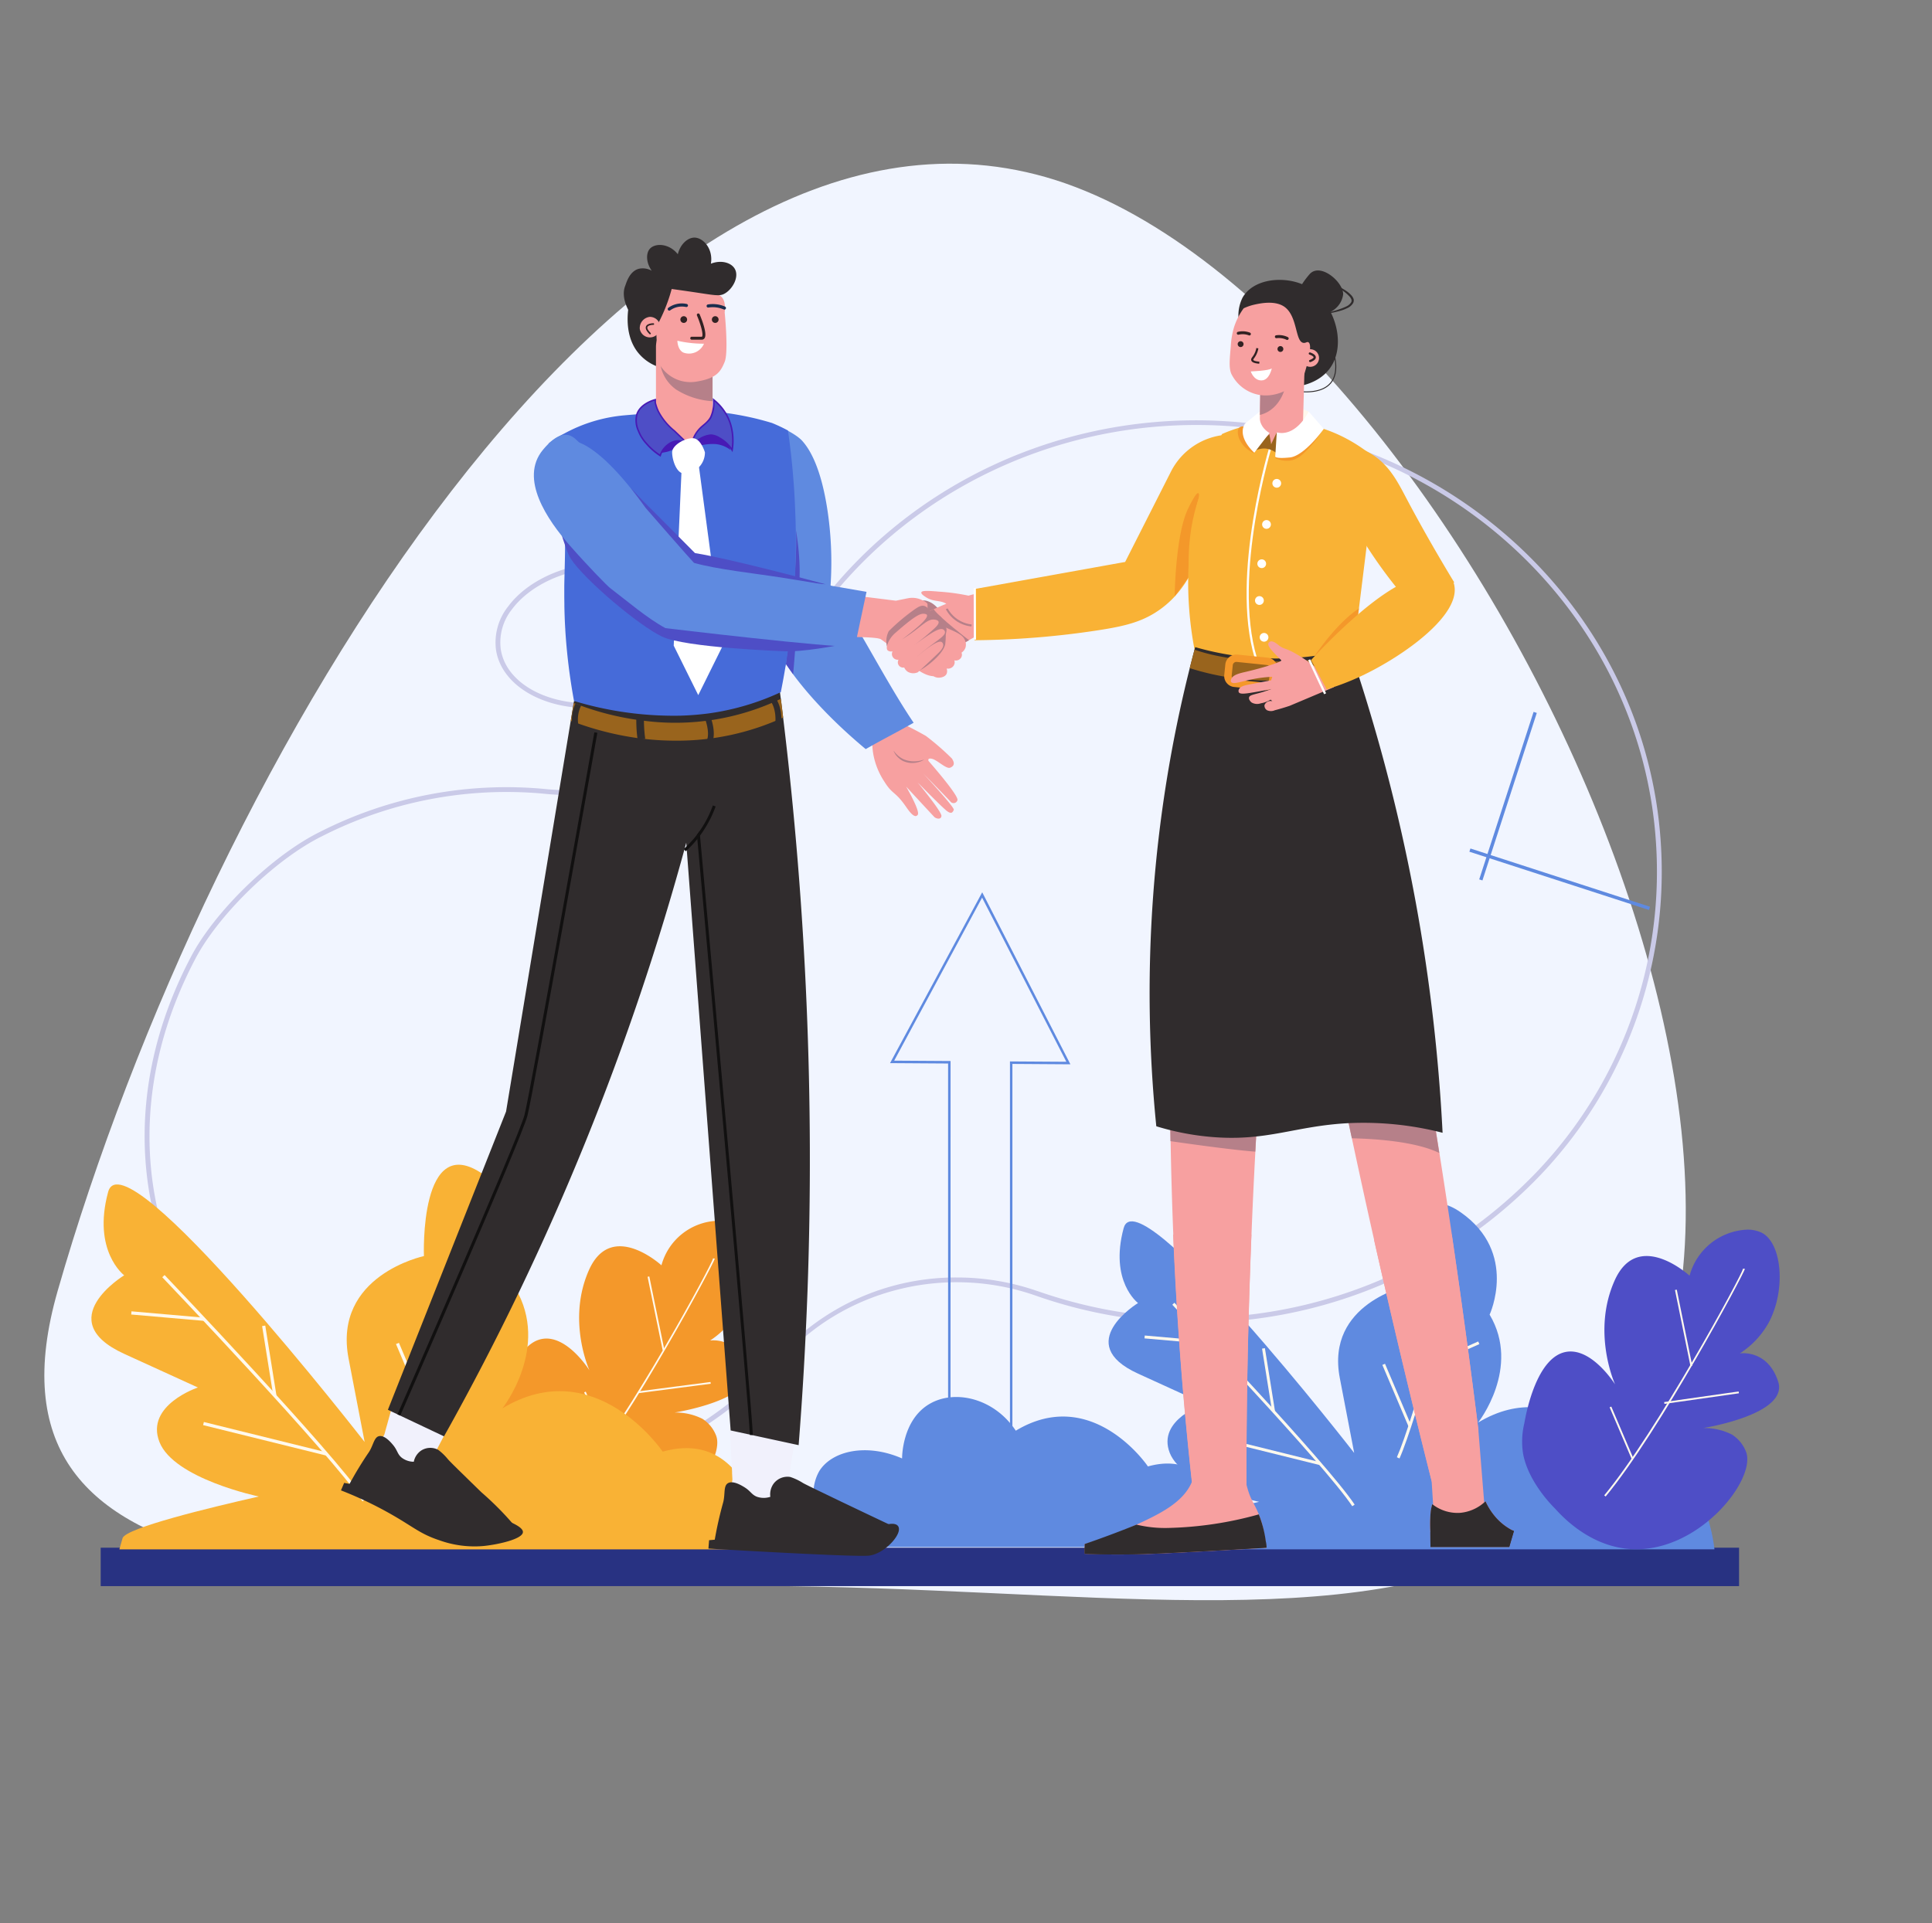 <svg xmlns="http://www.w3.org/2000/svg" width="349.207" height="347.689" viewBox="0 0 349.207 347.689"><rect x="0" y="0" width="349.207" height="347.689" fill="#808080" stroke="none"/><g id="Group_1506" data-name="Group 1506" transform="translate(-1329.444 -1450.236)"><path id="Path_19062" data-name="Path 19062" d="M116.228-43.281c78.753,0,211.466,151.414,151.479,212.9-24.955,25.577-75.674,30.542-131.3,46.261C63.257,236.683,0,257.643,0,199.53,0,100.022,37.475-43.281,116.228-43.281Z" transform="translate(1394.859 1491.841) rotate(16)" fill="#f1f5ff"></path><rect id="Rectangle_1100" data-name="Rectangle 1100" width="296.135" height="6.947" transform="translate(1347.642 1730.053)" fill="#283282"></rect><g id="business-deal-handshake" transform="translate(1225.869 1466.497)"><path id="Path_18953" data-name="Path 18953" d="M157.883,287.241c-11.624-19.289-11.764-42.691-.389-64.2,4.318-8.187,14.739-18.267,23.205-22.448a74.315,74.315,0,0,1,40.386-7.815,43.686,43.686,0,0,0,43.1-22.664c15.427-28.685,46.982-45.876,80.4-43.787,42.143,2.63,75.9,35.384,78.523,76.188a79.515,79.515,0,0,1-21.691,60.031,86.526,86.526,0,0,1-91.246,21.877c-16.423-5.782-34.975-1.049-46.165,11.774a65.965,65.965,0,0,1-49.8,22.4c-23.086,0-44.673-12.013-56.321-31.352Zm152.589-3.653a85.622,85.622,0,0,0,90.313-21.651,78.669,78.669,0,0,0,21.455-59.383c-2.594-40.366-36-72.771-77.716-75.391-33.076-2.039-64.295,14.972-79.572,43.361A44.557,44.557,0,0,1,221,193.64a73.514,73.514,0,0,0-39.911,7.728c-8.33,4.122-18.569,14.025-22.823,22.076-11.212,21.226-11.1,44.325.362,63.352s32.8,30.94,55.593,30.94a65.122,65.122,0,0,0,49.154-22.1,43.178,43.178,0,0,1,32.518-14.507,43.981,43.981,0,0,1,14.583,2.471Z" transform="translate(-19.347 -66.424)" fill="#cacae8"></path><path id="Path_18954" data-name="Path 18954" d="M340.087,219.369a10.456,10.456,0,0,1,2.2-7.865c2.929-3.939,8.276-6.805,14.3-7.662,10.176-1.451,19.336,3.148,20.419,10.256a10.457,10.457,0,0,1-2.2,7.865c-2.939,3.939-8.276,6.805-14.308,7.659a26.628,26.628,0,0,1-3.736.266C348.174,229.893,341.033,225.592,340.087,219.369Zm16.623-14.656c-5.805.827-10.937,3.567-13.73,7.307a9.6,9.6,0,0,0-2.036,7.217l-.428.066.428-.066c1,6.642,9.731,10.91,19.439,9.528,5.805-.827,10.937-3.564,13.73-7.323a9.6,9.6,0,0,0,2.036-7.217c-.883-5.8-7.639-9.788-15.8-9.788A25.746,25.746,0,0,0,356.709,204.712Z" transform="translate(-146.858 -118.131)" fill="#cacae8"></path><path id="Path_18955" data-name="Path 18955" d="M576.856,483.6H565.232V414.037l-10.492-.07L571.4,383.08l15.942,31.1-10.485-.07Zm-11.182-.455h10.741V413.658l10.193.066L571.379,384.05l-15.889,29.469,10.189.066Z" transform="translate(-290.291 -238.019)" fill="#5f8ae0"></path><path id="Path_18956" data-name="Path 18956" d="M508.278,663.92c-3.916-5.9-11.089-7.562-15.7-4.776-4.819,2.909-4.856,9.469-4.852,9.794-6.377-2.79-12.621-1.418-14.945,2.248a8,8,0,0,0-.844,5.878c-4.494-4.238-10.96-4.942-15.5-1.993-4.945,3.2-5.271,9.273-5.294,9.89h96.314s-1.661-18.4-15.3-14.577C532.177,670.373,522.141,655.56,508.278,663.92Z" transform="translate(-221.099 -421.518)" fill="#5f8ae0"></path><path id="Path_18957" data-name="Path 18957" d="M740.485,592.189s7.812-9.884,2.082-19.515c0,0,5.211-11.2-5.208-18.489s-9.631,13.285-9.631,13.285-14.842,3.125-12.239,16.666l2.6,13.544s-39.067-50.279-41.671-40.645,2.6,13.54,2.6,13.54-11.976,7.307,0,12.76l11.98,5.47s-8.592,2.863-6.25,8.854,16.148,8.854,16.148,8.854c-8.17,1.853-21.644,5.118-22.119,6.769l-.521,1.823h104.95s-1.82-20.05-16.666-15.885c-.02,0-10.957-16.144-26.061-7.031Z" transform="translate(-369.745 -351.252)" fill="#5f8ae0"></path><path id="Path_18958" data-name="Path 18958" d="M831.045,623.386c3.1-6.975,10.1-33.368,10.169-33.634l-.5-.133c-.073.266-7.064,26.623-10.143,33.544Z" transform="translate(-474.513 -375.963)" fill="#fff9ed"></path><path id="Path_18959" data-name="Path 18959" d="M0,0H9.947V.521H0Z" transform="matrix(0.914, -0.406, 0.406, 0.914, 361.667, 230.309)" fill="#fff9ed"></path><path id="Path_18960" data-name="Path 18960" d="M0,0H.521V12.109H0Z" transform="translate(353.434 230.51) rotate(-23.01)" fill="#fff9ed"></path><path id="Path_18961" data-name="Path 18961" d="M740.9,643.312l.432-.289c-5.161-7.742-32.305-36.2-32.581-36.493l-.375.359C708.652,607.178,735.766,635.607,740.9,643.312Z" transform="translate(-392.905 -387.257)" fill="#fff9ed"></path><path id="Path_18962" data-name="Path 18962" d="M0,0H.521V11.893H0Z" transform="matrix(0.087, -0.996, 0.996, 0.087, 310.443, 225.714)" fill="#fff9ed"></path><path id="Path_18963" data-name="Path 18963" d="M0,0H.521V11.485H0Z" transform="matrix(0.987, -0.158, 0.158, 0.987, 331.691, 227.564)" fill="#fff9ed"></path><path id="Path_18964" data-name="Path 18964" d="M0,0H.521V20.611H0Z" transform="translate(322.107 243.658) rotate(-76.08)" fill="#fff9ed"></path><path id="Path_18965" data-name="Path 18965" d="M943.259,583.572c3.185-5.905,2.428-14.387-1.212-16.274a5.842,5.842,0,0,0-2.657-.571,11.285,11.285,0,0,0-10.415,8.326s-9.326-8.552-13.537.86.076,18.785.076,18.785c-.332-.5-4.231-6.466-8.635-5.905-5.613.721-7.513,11.491-7.772,12.953a14.065,14.065,0,0,0-.219,5.51c1,5.377,5.785,9.9,5.809,9.937,1.661,1.85,6.692,7.008,14.009,7.307,11.983.472,22.189-12.431,20.528-17.473a6.461,6.461,0,0,0-2.6-3.255,11.185,11.185,0,0,0-5.221-1.176c0,.007,15.49-2.421,13.584-8.366s-6.938-5.125-6.938-5.125a15.564,15.564,0,0,0,5.2-5.533Z" transform="translate(-520.014 -360.673)" fill="#4e4ec6"></path><path id="Path_18966" data-name="Path 18966" d="M943.669,629.149c9.807-11.837,25.095-40.465,25.175-41.159l-.332-.04c-.246,1.2-15.61,29.539-25.1,40.99Z" transform="translate(-549.876 -374.848)" fill="#fff9ed"></path><path id="Path_18967" data-name="Path 18967" d="M0,0H.329V14.039H0Z" transform="translate(406.327 216.968) rotate(-11.5)" fill="#fff9ed"></path><path id="Path_18968" data-name="Path 18968" d="M0,0H13.6V.329H0Z" transform="matrix(0.99, -0.141, 0.141, 0.99, 404.37, 237.229)" fill="#fff9ed"></path><path id="Path_18969" data-name="Path 18969" d="M0,0H.329V10.183H0Z" transform="translate(394.513 238.173) rotate(-23.08)" fill="#fff9ed"></path><path id="Path_18970" data-name="Path 18970" d="M385.269,578.181c3.079-5.709,2.345-13.909-1.172-15.726a5.646,5.646,0,0,0-2.554-.548,10.908,10.908,0,0,0-10.066,8.047s-9.014-8.267-13.086.83.073,18.16.073,18.16c-.312-.488-4.088-6.254-8.343-5.709-5.427.7-7.26,11.106-7.513,12.537a13.332,13.332,0,0,0-.213,5.314c1,5.2,5.593,9.578,5.616,9.608,1.594,1.79,6.47,6.775,13.544,7.051C373.137,618.2,383,605.73,381.4,600.855a6.234,6.234,0,0,0-2.514-3.145,10.781,10.781,0,0,0-5.048-1.136c0,.007,14.989-2.331,13.139-8.067s-6.709-4.952-6.709-4.952A15.071,15.071,0,0,0,385.269,578.181Z" transform="translate(-148.347 -357.454)" fill="#f4982a"></path><path id="Path_18971" data-name="Path 18971" d="M385.636,622.184c9.482-11.441,24.261-39.114,24.334-39.784l-.316-.04c-.236,1.159-15.091,28.562-24.265,39.622Z" transform="translate(-177.186 -371.115)" fill="#fff9ed"></path><path id="Path_18972" data-name="Path 18972" d="M0,0H.319V13.57H0Z" transform="matrix(0.98, -0.201, 0.201, 0.98, 220.625, 214.579)" fill="#fff9ed"></path><path id="Path_18973" data-name="Path 18973" d="M0,0H13.142V.319H0Z" transform="matrix(0.992, -0.129, 0.129, 0.992, 218.965, 235.292)" fill="#fff9ed"></path><path id="Path_18974" data-name="Path 18974" d="M0,0H.319V9.844H0Z" transform="translate(209.158 235.466) rotate(-23.08)" fill="#fff9ed"></path><path id="Path_18975" data-name="Path 18975" d="M194.391,575.432s8.692-11.01,2.325-21.731c0,0,5.792-12.458-5.8-20.572S180.2,547.906,180.2,547.906s-16.513,3.477-13.617,18.542l2.9,15.068s-43.464-55.9-46.364-45.2,2.9,15.065,2.9,15.065-13.328,8.114,0,14.2l13.325,6.084s-9.558,3.185-6.951,9.851,17.961,9.857,17.961,9.857c-9.093,2.066-24.079,5.7-24.627,7.536,0,.023-.2.691-.578,2.026H241.9s-2.026-22.308-18.542-17.672c-.01-.01-12.169-17.974-28.971-7.831Z" transform="translate(0 -337.073)" fill="#f9b235"></path><path id="Path_18976" data-name="Path 18976" d="M295.118,610.176l-.528-.236c3.427-7.712,11.2-37.035,11.292-37.33l.561.149C306.35,573.072,298.565,602.424,295.118,610.176Z" transform="translate(-116.542 -364.603)" fill="#fff9ed"></path><path id="Path_18977" data-name="Path 18977" d="M0,0H11.066V.578H0Z" transform="matrix(0.914, -0.406, 0.406, 0.914, 184.306, 226.502)" fill="#fff9ed"></path><path id="Path_18978" data-name="Path 18978" d="M0,0H.578V13.471H0Z" transform="translate(175.149 226.737) rotate(-22.96)" fill="#fff9ed"></path><path id="Path_18979" data-name="Path 18979" d="M194.851,632.357c-5.712-8.572-35.869-40.186-36.181-40.519l.418-.4c.3.332,30.505,31.986,36.247,40.6Z" transform="translate(-25.764 -377.179)" fill="#fff9ed"></path><path id="Path_18980" data-name="Path 18980" d="M0,0H.578V13.232H0Z" transform="matrix(0.087, -0.996, 0.996, 0.087, 127.29, 221.397)" fill="#fff9ed"></path><path id="Path_18981" data-name="Path 18981" d="M0,0H.578V12.777H0Z" transform="matrix(0.987, -0.158, 0.158, 0.987, 150.951, 223.49)" fill="#fff9ed"></path><path id="Path_18982" data-name="Path 18982" d="M0,0H.581V22.93H0Z" transform="translate(140.286 241.394) rotate(-76.1)" fill="#fff9ed"></path><path id="Path_18986" data-name="Path 18986" d="M0,0H31.837V.611H0Z" transform="translate(370.942 142.727) rotate(-72.02)" fill="#5f8ae0"></path><path id="Path_18987" data-name="Path 18987" d="M0,0H.611V34.122H0Z" transform="translate(369.165 137.725) rotate(-72.02)" fill="#5f8ae0"></path><g id="Group_1497" data-name="Group 1497" transform="translate(267.037 32.638)"><path id="Path_18990" data-name="Path 18990" d="M762.9,400.753l-8.4,9.445-.07-.279q-5.374-21.279-10.409-43.64-2.043-9.08-4.012-18.333-1.046-4.9-2.072-9.857a.687.687,0,0,0-.033-.159q-5.52-26.722-9.964-52.315-2.534,22.524-4.258,46.6-.2,2.889-.385,5.762-.409,6.237-.734,12.381-.409,7.556-.7,14.979-.937,23.295-.9,45.188v.3l-9.631,1.259c-.073-.664-.15-1.328-.223-2.013-1.538-13.986-2.727-28.928-3.381-44.736q-.332-8.28-.485-16.875-.08-5.231-.083-10.575,0-7.008.159-14.208c.465-21.292,1.936-41.226,4.019-59.622l28.293-.179q3.487,16.108,6.709,32.7,4.265,22,7.785,43.418.873,5.314,1.7,10.595,1.169,7.4,2.252,14.739Q760.708,383.27,762.9,400.753Z" transform="translate(-659.12 -191.045)" fill="#f7a0a0"></path><path id="Path_18991" data-name="Path 18991" d="M664.639,324.111c-4.4-2.142-11.917-2.574-15.8-2.657q-1.046-4.9-2.073-9.857a.68.68,0,0,0-.033-.159l16.2,2.069Q663.809,318.821,664.639,324.111Zm-32.515-12.621q-.409,6.237-.734,12.381c-4.171-.332-10.8-1.245-15.337-1.9q-.08-5.231-.083-10.575ZM572.5,224.476c1.827.794,3.215,3.59,2.813,4.142-.179.242-.691.03-1.388-.262a9.168,9.168,0,0,1-3.122-2.268c-.033-.086-.369-1.1.06-1.611s1.335-.136,1.637,0Z" transform="translate(-567.954 -164.554)" fill="#b68089"></path><path id="Path_18992" data-name="Path 18992" d="M777.246,98.284c1.282.08,3.57,0,4.949-1.375,1.073-1.066,1.408-2.707,1-4.879l-.169.033c.392,2.109.07,3.7-.956,4.726-1.923,1.916-5.7,1.226-5.742,1.219l-.033.169a8.615,8.615,0,0,0,.956.106Z" transform="translate(-705.297 -76.27)" fill="#302c2d"></path><path id="Path_18993" data-name="Path 18993" d="M574.126,219.817a37.916,37.916,0,0,0-5.314-.724c-2.109-.183-3.1-.2-3.205.116s.575.717.807.874c1.408.923,2.527.488,3.7,1.2q-1.4.576-2.77,1.212c-.933.435-1.661.781-2.624,1.328s-.744.488-1.661,1c-.349.2-.973,2.64.8,1.524a26.352,26.352,0,0,1,3.587-1.876l.149.312a31.852,31.852,0,0,0-4.052,2.155c-1.85,1.162-1.046,2.421,1.328,1.229a.793.793,0,0,1,.12-.056,14.72,14.72,0,0,1,2.78-1.03,1.551,1.551,0,0,1,.5-.1c.03.08-1.773.664-3.8,1.78-1.083.594-.853,2.468.093,1.8a16.026,16.026,0,0,1,4.5-2.175c-1.425,1-3.942,4.65-3.321,4.278,1.913-1.106,2.949-1.95,4.4-2.677.246-.12.289-.136,1.9-.89l9.8-5.546c1.176-2.126.85-3.092.614-3.491C581.618,218.622,578.437,218.578,574.126,219.817Z" transform="translate(-562.532 -161.025)" fill="#f7a0a0"></path><path id="Path_18994" data-name="Path 18994" d="M589.786,231.453a5.666,5.666,0,0,1-4.344-2.9l-.332.136a5.912,5.912,0,0,0,4.613,3.122Z" transform="translate(-577.612 -167.449)" fill="#b68089"></path><path id="Path_18995" data-name="Path 18995" d="M650.69,132.9c-1.216,3.391-2.424,6.523-3.594,9.4-.452,1.109-.9,2.175-1.328,3.208-1.714,4.025-3.321,7.459-4.693,10.3-1.511,3.089-3.145,6.234-6.579,8.814-3.3,2.478-6.676,3.245-11.425,3.985a155.151,155.151,0,0,1-22.425,1.813l-.027-9.25,27.257-4.905,8.28-16.334a12.229,12.229,0,0,1,9.944-6.659Z" transform="translate(-587.97 -103.566)" fill="#f9b235"></path><path id="Path_18996" data-name="Path 18996" d="M761.4,119.519a10.333,10.333,0,0,0-2.418-.787,11.1,11.1,0,0,0-6.529.814l-1.617,2.547s7.307,3.016,10.96.7Z" transform="translate(-688.299 -93.988)" fill="#fff9ed"></path><path id="Path_18997" data-name="Path 18997" d="M714.021,166.585a35.7,35.7,0,0,0-1.724,14.2l-2.657,3.653s.116-11.129,2.441-15.885S714.021,166.585,714.021,166.585Z" transform="translate(-660.783 -125.521)" fill="#f4982a"></path><path id="Path_18998" data-name="Path 18998" d="M744.633,58.2a7.293,7.293,0,0,1,.448-5.291c2.019-3.554,7.738-3.985,11.378-2.155,5.095,2.574,7.639,10.369,4.45,14.872-2.182,3.079-6.2,3.427-7.161,3.484Z" transform="translate(-683.956 -47.993)" fill="#302c2d"></path><path id="Path_18999" data-name="Path 18999" d="M751.181,133.884q-2.272,18.316-4.54,36.646L718.925,171.7a65.137,65.137,0,0,1-1.77-11.169c-.027-.365-.05-.741-.07-1.116a62.15,62.15,0,0,1,6.021-30.256l.422-.183c.584-.242,1.259-.5,2.016-.751.455-.146.937-.292,1.445-.425l.279-.073c.189-.05.389-.1.588-.143s.362-.086.545-.123a1.234,1.234,0,0,0,.193-.037l.558-.106a25.13,25.13,0,0,1,5.35-.359,24.516,24.516,0,0,1,3.218.332l.12.02.116.017c.3.053.585.11.87.173l.379.086a.332.332,0,0,1,.1.023c.133.03.262.06.392.1.2.046.4.1.594.149l.558.163c.209.063.415.126.614.193a26.757,26.757,0,0,1,4.318,1.873,28.03,28.03,0,0,1,5.4,3.8Z" transform="translate(-665.694 -99.586)" fill="#f9b235"></path><path id="Path_19000" data-name="Path 19000" d="M756.142,84.476q-.04,2.657-.076,5.314-.023,2.039-.056,4.072v.216c0,1-.027,1.993-.04,2.989a3.2,3.2,0,0,0,.548,1.84,3.959,3.959,0,0,0,6.241.664,3.168,3.168,0,0,0,1-2.222l.355-12.71a3.148,3.148,0,0,0-3.032-3.251l-1.71-.05a3.145,3.145,0,0,0-3.225,3.139Z" transform="translate(-691.725 -69.129)" fill="#f7a0a0"></path><path id="Path_19001" data-name="Path 19001" d="M756.093,107.363q-.036,2.258-.063,4.514c4.082-1.036,4.726-5.646,4.726-5.646Z" transform="translate(-691.766 -85.754)" fill="#b68089"></path><path id="Path_19002" data-name="Path 19002" d="M778.629,88.993a1.591,1.591,0,1,0,1.634-1.544A1.591,1.591,0,0,0,778.629,88.993Z" transform="translate(-706.858 -73.21)" fill="#f7a0a0"></path><path id="Path_19003" data-name="Path 19003" d="M752.946,75.417c-2.365,2.823-5.842,4.1-8.811,3.2a7,7,0,0,1-4.281-3.653c-.425-1.076-.312-2.375-.08-4.982a14.336,14.336,0,0,1,.624-3.54,12.076,12.076,0,0,1,1.7-3.295,9.767,9.767,0,0,1,1.933-.664c.966-.213,3.62-.8,5.347.332,2.544,1.684,1.973,6.417,3.554,6.586.405.043.6-.249.863-.116C754.566,69.731,753.766,72.82,752.946,75.417Z" transform="translate(-680.77 -56.306)" fill="#f7a0a0"></path><path id="Path_19004" data-name="Path 19004" d="M750.8,80.873a.528.528,0,1,0,.165-.371A.532.532,0,0,0,750.8,80.873Zm-7.19-.883a.528.528,0,1,0,.165-.371A.531.531,0,0,0,743.6,79.989Zm8.947-.747a.266.266,0,0,0,.126-.5,3.6,3.6,0,0,0-2.172-.332.266.266,0,0,0,.126.515,3.213,3.213,0,0,1,1.81.3.219.219,0,0,0,.11.017Zm-8.9-.947a.229.229,0,0,0,.116,0,3.2,3.2,0,0,1,1.83.11.264.264,0,1,0,.239-.472,3.661,3.661,0,0,0-2.2-.153.266.266,0,0,0,0,.515ZM747.5,83.55l.03-.375c-1.023-.086-1.109-.306-1.116-.332a.968.968,0,0,1,.173-.312,4.28,4.28,0,0,0,.262-.4,3.959,3.959,0,0,0,.495-1.362l-.372-.063a3.531,3.531,0,0,1-.445,1.219c-.09.149-.173.266-.246.365-.163.223-.289.4-.229.628.086.359.565.555,1.448.628Zm9.2-.306a.219.219,0,0,0,.076,0c.664-.256.96-.541.95-.873-.017-.511-.834-.8-1-.854a.2.2,0,1,0-.123.379c.332.11.717.332.724.488,0,.037-.03.226-.7.488a.2.2,0,0,0-.113.259A.206.206,0,0,0,756.7,83.244Z" transform="translate(-683.356 -66.684)" fill="#322223"></path><path id="Path_19005" data-name="Path 19005" d="M776.4,50.059s-.877-1.305,2.112-4.783c1.906-2.219,6.121,1.362,6.091,3.613a4.072,4.072,0,0,1-1.7,2.82,4.218,4.218,0,0,1-1.813.8C778.511,52.935,776.518,50.2,776.4,50.059Z" transform="translate(-705.29 -44.578)" fill="#302c2d"></path><path id="Path_19006" data-name="Path 19006" d="M750.267,177.471l.379-.116c-4.5-14.945,2.773-38.463,2.846-38.7l-.379-.116C753.04,138.776,745.73,162.419,750.267,177.471Z" transform="translate(-686.926 -107.333)" fill="#fff"></path><path id="Path_19007" data-name="Path 19007" d="M0,0H.4V9.319H0Z" transform="translate(12.53 57.423) rotate(-0.14)" fill="#fff"></path><path id="Path_19008" data-name="Path 19008" d="M755.462,133.005l.332,1.783,1.02-2.139,2.082,1.893-1.9,2.086a3.866,3.866,0,0,0-2.139-1.02c-1.232-.13-2.089.511-2.222.3C752.456,135.626,753.911,134.394,755.462,133.005Z" transform="translate(-689.49 -103.4)" fill="#99641d"></path><path id="Path_19009" data-name="Path 19009" d="M759.5,129.9a20.712,20.712,0,0,1-3.75,4.593,5,5,0,0,1-1.857,1.073,4.649,4.649,0,0,1-3.155-.4l7.589-5.623.282.08c.306.09.6.179.89.276Zm-12.484,4.434a5.027,5.027,0,0,1-2.807-2.763c-.106-.332-.435-1.392.076-1.873a.817.817,0,0,1,.744-.206c.565.166.614,1.129,1,2.421A12.9,12.9,0,0,0,747.02,134.332Z" transform="translate(-683.739 -101.275)" fill="#f4982a"></path><path id="Path_19010" data-name="Path 19010" d="M752.837,125.136s3.062,1.245,5.776-3.736l2.72,3.125s-3.481,4.9-6.141,5.168-2.634-.169-2.634-.169Zm-5.759-1.544a2.823,2.823,0,0,0-.3.664c-.6,2.136,1.611,4.238,1.993,4.577l2.747-3.57a3.843,3.843,0,0,1-1.192-1.073,3.653,3.653,0,0,1-.578-2.786Zm6.543,10.824a.79.79,0,1,1-.2-.574.794.794,0,0,1,.2.574Zm-1.853,7.443a.791.791,0,1,1-.195-.576A.794.794,0,0,1,751.768,141.859Zm-.864,7.094a.79.79,0,1,1-.2-.574A.794.794,0,0,1,750.9,148.953Zm-.415,6.659a.794.794,0,1,1-.741-.844A.794.794,0,0,1,750.489,155.612Zm.83,6.659a.787.787,0,1,1-.193-.577A.79.79,0,0,1,751.32,162.271Z" transform="translate(-685.521 -95.886)" fill="#fff"></path><path id="Path_19011" data-name="Path 19011" d="M791.862,51.373c.422.256.85.488,1.259.757a12.969,12.969,0,0,1,1.2.8,6.571,6.571,0,0,1,1.023.923,1.516,1.516,0,0,1,.3.515.644.644,0,0,1-.037.455,1.992,1.992,0,0,1-.9.78,10.96,10.96,0,0,1-1.328.528c-.452.163-.917.3-1.385.425s-.943.259-1.415.418v.04a24.964,24.964,0,0,0,2.879-.578c.236-.07.475-.133.7-.223l.332-.126.332-.153a2.361,2.361,0,0,0,1.123-.943,1.03,1.03,0,0,0,.086-.744,1.951,1.951,0,0,0-.385-.638,5.379,5.379,0,0,0-1.129-.943,15.3,15.3,0,0,0-2.62-1.328Z" transform="translate(-714.834 -49.094)" fill="#302c2d"></path><path id="Path_19012" data-name="Path 19012" d="M792.724,230.177c-2.448,2.607-8.124,7.546-8.124,7.546s4.078-6.337,8.413-9.173Z" transform="translate(-710.847 -167.449)" fill="#f4982a"></path><path id="Path_19013" data-name="Path 19013" d="M751.05,98.411s3.321-.12,3.8-.561c0,0-.4,2.136-1.83,2.185S751.05,98.411,751.05,98.411Z" transform="translate(-688.44 -80.157)" fill="#fff"></path><path id="Path_19014" data-name="Path 19014" d="M748.952,337.426a57.455,57.455,0,0,0-17-1.74c-9.612.488-14.613,3.3-24.527,2.514a47.663,47.663,0,0,1-10.219-1.953,241.294,241.294,0,0,1,6.045-82.827c.289-1.136.575-2.248.867-3.341.04-.153.083-.306.12-.458a52.51,52.51,0,0,0,27.925.326c.126.359.246.724.372,1.086.362,1.086.727,2.182,1.086,3.295q1,3.049,1.96,6.251c2.059,6.812,4.029,14.135,5.8,21.936q1.471,6.453,2.737,13.341A321.617,321.617,0,0,1,748.952,337.426Z" transform="translate(-651.668 -181.522)" fill="#302c2d"></path><path id="Path_19015" data-name="Path 19015" d="M748.206,255.251a86.359,86.359,0,0,1-14.65,1.328,48.1,48.1,0,0,1-15.716-2.238q.428-1.71.863-3.341c3.2,1.139,12.534,3.6,28.413.953Q747.664,253.581,748.206,255.251Z" transform="translate(-666.259 -182.443)" fill="#99641d"></path><path id="Path_19016" data-name="Path 19016" d="M743.855,260.074l-5.463-.558a1.993,1.993,0,0,1-1.783-2.192l.193-1.883a1.993,1.993,0,0,1,2.192-1.783l5.457.558a1.993,1.993,0,0,1,1.787,2.192l-.193,1.883a1.993,1.993,0,0,1-2.189,1.783Zm-4.982-5.088a.664.664,0,0,0-.727.591l-.193,1.883a.664.664,0,0,0,.591.727l5.447.558a.664.664,0,0,0,.727-.591l.193-1.883a.664.664,0,0,0-.591-.727Z" transform="translate(-678.787 -184.211)" fill="#f4982a"></path><path id="Path_19017" data-name="Path 19017" d="M693.51,626s-2.823.169-6.666.382c-2.049.12-4.374.246-6.729.362-6.31.332-9.724.475-13.813.462h-.641c-2.182-.023-3.956-.083-5.022-.13v-1.757a68.144,68.144,0,0,0,9.379-3.517c4.055-1.87,8.379-3.949,9.964-7.622a.85.85,0,0,1,.036-.09c-1.538-13.986-2.727-28.928-3.381-44.737h14.148q-.937,23.295-.9,45.188l.06.226a16.41,16.41,0,0,0,.518,1.661c.488,1.242,1.04,1.993,1.661,3.511l.166.422s.206.545.382,1.129A33.917,33.917,0,0,1,693.51,626Zm44.72-3.029s-.282.956-.837,2.87H723.155s-.027-1.252-.023-2.717a24.739,24.739,0,0,1,.07-3.786,10.668,10.668,0,0,1,.269-1.232l.159.12-.269-4.291q-5.374-21.279-10.409-43.64l14.042-.95q2.657,17.934,4.822,35.434l1.046,13.026.239-.219a11.754,11.754,0,0,0,1.634,2.63A10.3,10.3,0,0,0,738.23,622.967Z" transform="translate(-628.057 -395.056)" fill="#f7a0a0"></path><path id="Path_19018" data-name="Path 19018" d="M660.64,727.09v1.757c1.066.046,2.836.106,5.022.129h.641c4.032-.02,7.719-.2,14.115-.528,2.6-.129,5.178-.276,7.439-.412l5.646-.332a20.3,20.3,0,0,0-1.219-5.553c-.053-.146-.113-.289-.166-.422a65.97,65.97,0,0,1-16.383,2.454,22.011,22.011,0,0,1-5.716-.6Q665.38,725.466,660.64,727.09Z" transform="translate(-628.057 -496.835)" fill="#302c2d"></path><path id="Path_19019" data-name="Path 19019" d="M665.256,723.029h.664c4.228,0,7.745-.146,14.281-.465,2.435-.116,4.842-.246,6.974-.362,2.853-.153,5.151-.282,6.227-.332.047.332.086.7.116,1.073V723c0,.017-2.82.169-6.666.382-2.046.116-4.374.246-6.725.362-6.33.332-9.731.475-13.816.465h-.641c-2.185-.023-3.956-.083-5.022-.13v-1.152C661.763,722.973,663.353,723.029,665.256,723.029Zm72.98-3.052s-.282.956-.837,2.87H723.161s-.027-1.252-.023-2.717a24.74,24.74,0,0,1,.07-3.786,10.686,10.686,0,0,1,.269-1.232l.159.12a7.394,7.394,0,0,0,4.882,1.451,7.6,7.6,0,0,0,4.347-1.873l.239-.219a11.746,11.746,0,0,0,1.634,2.63,10.3,10.3,0,0,0,3.5,2.757Z" transform="translate(-628.063 -492.066)" fill="#302c2d"></path><path id="Path_19020" data-name="Path 19020" d="M863.9,730.539l-.837,2.866H848.823s-.027-1.252-.023-2.713c2.341,1.216,7.214,2.657,14.829-.292Z" transform="translate(-753.724 -502.625)" fill="#302c2d"></path><path id="Path_19021" data-name="Path 19021" d="M817.533,163.481l-9.429,2.159a84.638,84.638,0,0,1-5.978-8.074,81.524,81.524,0,0,1-5.683-10.263q-.468-4.583-.933-9.163a15.779,15.779,0,0,1,5.513,1.292c4.318,1.93,6.055,5.423,7.838,8.8C810.751,151.817,813.547,156.9,817.533,163.481Z" transform="translate(-718.134 -107.066)" fill="#f9b235"></path><path id="Path_19022" data-name="Path 19022" d="M756.5,251.969a29.273,29.273,0,0,0-4.049-2.949c-2.587-1.564-2.478-.95-3.653-1.88-.289-.223-1.036-.844-1.528-.6a.548.548,0,0,0-.289.309c-.163.545.771,1.488,2.325,3.042a.056.056,0,0,1,.02.027c.047.282-3.228,1.328-6.29,2.043-1.166.272-2.511.538-2.79,1.395a.578.578,0,0,0,0,.465c.312.5,1.85-.073,3.72-.465a23.693,23.693,0,0,1,3.72-.465l-.206.634c-1.458.279-2.71.521-3.985.761-.684.13-1.641.309-1.86.93a.591.591,0,0,0,0,.465c.219.389,1.093.289,2.79,0,.817-.136,1.873-.332,3.112-.578-.4.153-1,.362-1.717.578-1.495.442-2.2.488-2.325.93-.1.352.233.751.465.93a2.01,2.01,0,0,0,1.661.143,5.052,5.052,0,0,0,1.77-.664l.312.289a1.173,1.173,0,0,0-1.422.7.973.973,0,0,0,.465.93,1.718,1.718,0,0,0,1.4,0c.707-.183,1.617-.445,2.68-.8l8.014-3.381Z" transform="translate(-681.188 -179.427)" fill="#f7a0a0"></path><path id="Path_19023" data-name="Path 19023" d="M802.419,210.761c-6.536,1.993-15.942,11.87-18.519,14.653l2.806,5.314a46.8,46.8,0,0,0,6.164-2.361c7.778-3.637,18.678-11.412,16.772-16.958a2.1,2.1,0,0,0-.292-.555c-1.348-1.8-5.31-.588-6.931-.093Z" transform="translate(-710.379 -154.994)" fill="#f9b235"></path><path id="Path_19024" data-name="Path 19024" d="M0,0H.4V6.792H0Z" transform="translate(72.988 70.463) rotate(-25.08)" fill="#fff"></path><path id="Path_19025" data-name="Path 19025" d="M576.116,229c1,1.478,6.39,5.6,6.39,5.6l-1.242.694-6.333-5.746Z" transform="translate(-570.813 -167.75)" fill="#b68089"></path></g><g id="Group_1498" data-name="Group 1498" transform="translate(165.205 26.7)"><path id="Path_19026" data-name="Path 19026" d="M554.784,290.934a46.4,46.4,0,0,1,4.68,4.068c.578.864.405,1.368-.3,1.661s-2.3-1.352-3.251-1.594-.664.379-.664.379,5.58,6.343,5.218,7.111a.727.727,0,0,1-1.275.219c-.256-.332-4.889-5.052-4.889-5.052s5.7,6.144,5.51,6.559-.4.907-1.375.106-5.178-5.081-5.178-5.081,4.4,5.314,4.318,6.084-1.04.448-1.305.169-5.075-5.477-5.075-5.477,2.571,4.411,2.1,5.088a.5.5,0,0,1-.276.219c-.6.173-1.451-1.1-1.87-1.7-1.993-2.863-2.4-2.1-3.906-4.533a13.316,13.316,0,0,1-1.993-4.982,12.364,12.364,0,0,1-.066-3.677l2.5-3.085a68.61,68.61,0,0,1,7.1,3.514Z" transform="translate(-449.044 -200.83)" fill="#f7a0a0"></path><path id="Path_19027" data-name="Path 19027" d="M508.519,180.51c-3.819,2.159-4.846,2.6-8.662,4.763-8.9-7.4-15.444-15.454-17.33-20.967a36.333,36.333,0,0,1-.96-4.709c-.286-1.8-.634-4.235-1.016-7.483-.432-3.633-.907-8.283-1.4-14.2l.3-12.239c3.9.432,7.851,2.634,8.944,3.882.947,1.076,3.321,4.075,4.6,12.873a63.011,63.011,0,0,1,.511,13.2c5.052,7.466,9.964,17.406,15.015,24.882Z" transform="translate(-405.011 -92.8)" fill="#5f8ae0"></path><path id="Path_19028" data-name="Path 19028" d="M499.85,185.57c.508,5.928-1.79,24.318-1.79,24.318l1.312,1.87s1.328-15.314,1.162-19.519A46.026,46.026,0,0,0,499.85,185.57Z" transform="translate(-417.641 -132.806)" fill="#4e4ec6"></path><path id="Path_19029" data-name="Path 19029" d="M562.223,307.7a3.426,3.426,0,0,1-.714.359,5.711,5.711,0,0,1-.78.2,4.1,4.1,0,0,1-1.631-.063,4.567,4.567,0,0,1-.78-.286,3.477,3.477,0,0,1-.664-.472,3.919,3.919,0,0,1-.558-.595,2.269,2.269,0,0,1-.206-.332,3.976,3.976,0,0,1-.179-.355l.03-.02a4.72,4.72,0,0,0,1.073,1.093,3.982,3.982,0,0,0,.664.392,4.364,4.364,0,0,0,.727.246,4.78,4.78,0,0,0,1.521.133,5.672,5.672,0,0,0,1.5-.312Z" transform="translate(-456.812 -213.326)" fill="#b68089"></path><g id="man" transform="translate(0)"><path id="Path_19030" data-name="Path 19030" d="M412.307,61.26c-.2.83-1.252,5.586,1.328,9.087a8.143,8.143,0,0,0,3.57,2.7c6.383,2.454,1.471-9.821,1.471-9.821Zm14.344,224.024-.12,1.514s26.5,1.581,29.037,1.272,5.274-3.145,5.394-4.65-1.906-1.03-1.906-1.03Z" transform="translate(-360.114 -49.782)" fill="#302c2d"></path><path id="Path_19031" data-name="Path 19031" d="M467.835,679.655l.07,1.308c-.883,3.985,1.641,7.147,3.856,7.28,1.876.113,4.2-1.9,4.763-5l1.6-2.833c.03-.206.066-.4.1-.6s.066-.4.1-.6c.063-.405.123-.814.189-1.219.03-.2.06-.4.1-.6l1.146-7.307q-6.184.558-12.365,1.1.159,3.046.332,6.084c0,.2.017.4.03.6.023.4.043.8.066,1.2.007.193.02.392.027.594Z" transform="translate(-397.15 -456.394)" fill="#f1f1fc"></path><path id="Path_19032" data-name="Path 19032" d="M323.453,712.794s2.84.166,6.719.382c2.056.113,4.4.246,6.765.365,6.808.332,13.79.638,14.56.448a6.424,6.424,0,0,0,4.318-3.73s-4.288-2.026-8.489-4.035c-.7-.332-1.4-.664-2.082-1-.4-.186-.784-.379-1.159-.558-.249-.12-.488-.233-.727-.352-.133-.06-.266-.126-.389-.186l-1.162-.555c-.382-.193-.741-.365-1.049-.515l-.927-.462-.216-.113a2.763,2.763,0,0,1-.252-.143,10.216,10.216,0,0,0-2.245-1.053,3.145,3.145,0,0,0-2.989,1.2,3.291,3.291,0,0,0-.6,2.391,3.764,3.764,0,0,1-2.391,0c-1.016-.375-1.146-1.053-2.391-1.794-.508-.305-1.953-1.166-2.843-.691s-.508,1.953-.89,3.454A68.281,68.281,0,0,0,323.453,712.794Zm-66.959-10.435-.575,1.355a68.558,68.558,0,0,1,9.326,4.464c3.863,2.222,5.065,3.431,8.419,4.543a18.775,18.775,0,0,0,8.047,1.049c2.418-.239,6.974-1.206,7.094-2.481C288.949,709.768,282.8,707.147,256.495,702.358Z" transform="translate(-255.92 -477.221)" fill="#302c2d"></path><path id="Path_19033" data-name="Path 19033" d="M277.834,658.554c-.116.408-.229.814-.332,1.222-2.046,3.384-.714,7.058,1.279,7.865,1.684.684,4.434-.442,5.915-3.109l2.325-2.1c.09-.176.186-.332.276-.521s.183-.349.272-.525l.555-1.059c.09-.176.179-.349.276-.522l3.321-6.35q-5.845-1.4-11.674-2.823-.8,2.846-1.584,5.679c-.056.186-.106.372-.159.561-.1.375-.209.747-.309,1.123-.053.189-.1.372-.159.561Z" transform="translate(-269.651 -443.411)" fill="#f1f1fc"></path><path id="Path_19034" data-name="Path 19034" d="M260.38,403.457a28.971,28.971,0,0,1,6.035,2.431c2.856,1.548,3.916,2.763,6.945,4.527a35.868,35.868,0,0,0,5.646,2.657,23.248,23.248,0,0,0,12.219-1.023c-.747-.933-1.568-1.893-2.461-2.866a56.127,56.127,0,0,0-4.477-4.341c-.538-.525-1.079-1.049-1.6-1.561-.306-.289-.6-.585-.89-.867l-.558-.548c-.1-.1-.2-.2-.3-.292l-.89-.867c-.292-.3-.568-.565-.807-.8-.286-.286-.521-.531-.7-.707l-.163-.173c-.093-.1-.159-.176-.186-.209a9.939,9.939,0,0,0-1.734-1.661,3.042,3.042,0,0,0-3.109.169,3.208,3.208,0,0,0-1.289,1.993,3.627,3.627,0,0,1-2.189-.741c-.814-.664-.727-1.329-1.634-2.381-.372-.438-1.431-1.661-2.395-1.518s-1.069,1.634-1.886,2.889a64.557,64.557,0,0,0-3.577,5.885Zm7-13.531,10.143,4.8a471.759,471.759,0,0,0,25.63-53.392,472.7,472.7,0,0,0,18.154-53.926q4.005,53.123,8.027,106.252l12.288,2.657q1.076-13.561,1.6-27.765a662.808,662.808,0,0,0-4.407-103.8c-.136-1.133-.272-2.258-.419-3.381q-.515-4.1-1.073-8.13L301.018,261.8l-.06.349-.531,3.235L288.74,336Q278.065,362.962,267.381,389.927Z" transform="translate(-258.899 -178.002)" fill="#302c2d"></path><path id="Path_19035" data-name="Path 19035" d="M413.523,148.371v.12c-.023.664-.046,1.345-.076,2.009q-.169,3.912-.525,7.529a139.854,139.854,0,0,1-2.072,13.949,45.5,45.5,0,0,1-12.926,3.829,50.594,50.594,0,0,1-5.228.425,62.314,62.314,0,0,1-19.223-2.657A107.727,107.727,0,0,1,371.9,160.8c0-.2-.02-.382-.03-.568-.076-1.328-.116-2.591-.139-3.76,0-.691-.017-1.345-.017-1.993v-1.727c.023-1.362.06-2.627.09-3.866.02-.917.043-1.823.046-2.727v-.422a57.358,57.358,0,0,0-.379-6.835,2.669,2.669,0,0,1-.03-.286c-.04-.266-.076-.541-.11-.82-.166-1.222-.369-2.385-.578-3.477a61.257,61.257,0,0,0-1.89-7.277,15.138,15.138,0,0,1,2.8-1.793,27.722,27.722,0,0,1,10.96-3.321c5.377-.468,13.361-1.023,17.038-.591a57.146,57.146,0,0,1,6.974,1.249l.083.027a3.033,3.033,0,0,1,.332.083c.78.2,1.481.4,2.092.585l.083.02a28.582,28.582,0,0,1,2.919,1.382c.422,2.9.78,6.068,1.03,9.465.11,1.425.193,2.909.252,4.43,0,.226.027.468.03.711Q413.65,143.647,413.523,148.371Z" transform="translate(-331.35 -89.802)" fill="#466bd9"></path><path id="Path_19036" data-name="Path 19036" d="M427.349,76.733V89.021a4.65,4.65,0,0,0,2.657,4.248,6.091,6.091,0,0,0,3.354.492,5.676,5.676,0,0,0,1.279-.332,4.673,4.673,0,0,0,2.939-4.374V76.733A4.719,4.719,0,0,0,432.859,72h-.79a4.719,4.719,0,0,0-4.719,4.733Z" transform="translate(-370.414 -56.955)" fill="#f7a0a0"></path><path id="Path_19037" data-name="Path 19037" d="M429.54,94a6.921,6.921,0,0,0,2.926,5.118,13.8,13.8,0,0,0,6.573,2.106V95.372Z" transform="translate(-371.877 -71.648)" fill="#b68089"></path><path id="Path_19038" data-name="Path 19038" d="M437.994,55.451s.731,7.151,0,8.937-1.461,2.989-5.115,3.574a6.446,6.446,0,0,1-6.573-2.989c-.731-1.192-.731-9.532-.731-9.532.525-.193-1.581-2.923-.634-3.321,2.617-1.142,3.474-2.255,4.766-2.6.95-.252,4.234,1.926,5.194,2.165C436.635,52.116,438.369,52.116,437.994,55.451Z" transform="translate(-368.64 -41.927)" fill="#f7a0a0"></path><path id="Path_19039" data-name="Path 19039" d="M446.329,70.081a.608.608,0,1,0,.178-.433A.611.611,0,0,0,446.329,70.081Zm-5.689,0a.608.608,0,1,0,.177-.432A.608.608,0,0,0,440.64,70.081Z" transform="translate(-379.291 -55.265)" fill="#322223"></path><path id="Path_19040" data-name="Path 19040" d="M413.45,43.283l1.684.561a30.178,30.178,0,0,0,2.242-4.49,29.806,29.806,0,0,0,1.123-3.368c.85.116,2.229.309,3.929.561,3.952.591,4.733.787,5.646.269,1.455-.814,2.713-3.085,1.783-4.55-.694-1.093-2.5-1.551-4.271-.854.452-2.687-1.388-4.719-2.989-4.713-1.229,0-2.564,1.226-2.989,3.006-1.6-2.013-4.108-2.039-5.042-1-.751.82-.7,2.554.332,3.985a3.321,3.321,0,0,0-2.345-.355c-1.727.475-2.252,2.577-2.454,3.085-.867,2.172.541,5.354,3.351,7.858Z" transform="translate(-358.723 -26.7)" fill="#302c2d"></path><path id="Path_19041" data-name="Path 19041" d="M448.072,72.727h-1.813a.269.269,0,0,1,0-.535h1.813c.053,0,.07,0,.083-.037.262-.4-.279-2.292-.933-3.819a.266.266,0,0,1,.143-.332.262.262,0,0,1,.349.139c.246.575,1.445,3.477.887,4.318A.615.615,0,0,1,448.072,72.727Z" transform="translate(-382.884 -54.272)" fill="#322223"></path><path id="Path_19042" data-name="Path 19042" d="M434.041,63.823a.279.279,0,0,0,.166-.056,3.571,3.571,0,0,1,1.056-.525,3.654,3.654,0,0,1,1.81-.073.292.292,0,0,0,.332-.219.286.286,0,0,0-.219-.332,4.171,4.171,0,0,0-2.1.083,4.059,4.059,0,0,0-1.222.611.286.286,0,0,0,.166.515ZM444,63.641a.286.286,0,0,0,.11-.548,5.61,5.61,0,0,0-3.125-.382.286.286,0,0,0,.09.561,5.131,5.131,0,0,1,1.993.073,5.394,5.394,0,0,1,.81.269.269.269,0,0,0,.123.027Z" transform="translate(-374.691 -50.625)" fill="#1b2e4e"></path><path id="Path_19043" data-name="Path 19043" d="M442.48,83.365a20.626,20.626,0,0,1-4.806-.535s0,1.6,1.066,2.136A2.939,2.939,0,0,0,442.48,83.365Zm-5.47,54.59,1.123,2.262.711,1.438,2.6,5.247,1.362-2.737.369-.754,2.046-4.128.355-.717.3-.611-.677-5.095-.136-.99-.8-6.021-.126-.96-.8-6.058-.126-.913-.814-6.118-.116-.867-.83-6.214h-2.956l-.163,3.65-.036.78-.236,5.443-.037.807-.242,5.407-.04.85-.236,5.374-.043.883-.236,5.334-.04.917Z" transform="translate(-376.866 -64.188)" fill="#fff"></path><path id="Path_19044" data-name="Path 19044" d="M435.767,134.368a4.221,4.221,0,0,1,6.41,2.136,5.294,5.294,0,0,0-2.657-1.066,9.433,9.433,0,0,0-3.74.531c-.389.146-.8.339-.013-1.6Zm-2.926.186s-3.481.349-3.481,2.484a7.472,7.472,0,0,0,1.534-.266c1.109-.332,1.206-.8,2.205-.8C434.7,135.968,432.841,134.554,432.841,134.554Z" transform="translate(-371.757 -98.107)" fill="#471ab5"></path><path id="Path_19045" data-name="Path 19045" d="M426.776,123.841c-1.611-1.554-2.657-2.571-3.271-3.145a11.587,11.587,0,0,1-2.956-3.567,8.257,8.257,0,0,1-.555-1.6V115c-.242.06-2.687.7-3.321,2.657a4.447,4.447,0,0,0,.276,2.936,7.327,7.327,0,0,0,1.491,2.378,11.12,11.12,0,0,0,2.451,2.122,3.876,3.876,0,0,1,1.309-1.886,3.238,3.238,0,0,1,1.68-.744A3.635,3.635,0,0,1,426.776,123.841Z" transform="translate(-363.181 -85.674)" fill="#4e4ec6"></path><path id="Path_19046" data-name="Path 19046" d="M420.679,124.908l-.149-.1a11.043,11.043,0,0,1-2.481-2.149,7.332,7.332,0,0,1-1.521-2.418,4.552,4.552,0,0,1-.279-3.026c.664-2.026,3.145-2.69,3.427-2.76l.166-.04v.707a8.164,8.164,0,0,0,.545,1.544,11.088,11.088,0,0,0,2.86,3.461l.066.063c.515.495,1.365,1.309,2.61,2.511a4.459,4.459,0,0,1,.664.664l-.2.183-.664-.634a2.989,2.989,0,0,0-2.129-.7,3.155,3.155,0,0,0-1.611.714,3.723,3.723,0,0,0-1.262,1.82Zm-1.106-10.136c-.614.179-2.521.86-3.065,2.534a4.328,4.328,0,0,0,.276,2.846,7.151,7.151,0,0,0,1.471,2.325,10.891,10.891,0,0,0,2.275,1.993,3.985,3.985,0,0,1,1.3-1.787,3.4,3.4,0,0,1,1.75-.771,2.889,2.889,0,0,1,1.352.2l-1.807-1.734-.066-.066a11.5,11.5,0,0,1-2.919-3.54,8.3,8.3,0,0,1-.561-1.631Z" transform="translate(-362.894 -85.286)" fill="#471ab5"></path><path id="Path_19047" data-name="Path 19047" d="M446.948,123.017c-.249-.209.432-1.993,1.813-3.215a9.517,9.517,0,0,0,1.113-1.033,3.516,3.516,0,0,0,.266-.332s.073-.1.136-.216a5.977,5.977,0,0,0,.555-2.136,7.579,7.579,0,0,0,0-1.066,9.209,9.209,0,0,1,2.694,3.444,8.683,8.683,0,0,1,.495,1.451,10.6,10.6,0,0,1,.159,4.185,6.291,6.291,0,0,0-2.225-2.139,3.5,3.5,0,0,0-1.382-.545C448.688,121.194,447.244,123.263,446.948,123.017Z" transform="translate(-383.47 -85.687)" fill="#4e4ec6"></path><path id="Path_19048" data-name="Path 19048" d="M453.981,123.808l-.193-.309a6.111,6.111,0,0,0-2.179-2.092,3.381,3.381,0,0,0-1.328-.528,4.008,4.008,0,0,0-2.833,1.192c-.418.332-.664.541-.86.382a.332.332,0,0,1-.1-.262,5.8,5.8,0,0,1,1.91-3.158l.315-.269a6.128,6.128,0,0,0,.784-.751,3.619,3.619,0,0,0,.256-.332c0-.02.073-.11.13-.206a5.874,5.874,0,0,0,.535-2.076,7.853,7.853,0,0,0,0-1.046l-.023-.332.242.2a9.425,9.425,0,0,1,2.733,3.494,9.066,9.066,0,0,1,.5,1.475,10.831,10.831,0,0,1,.163,4.238Zm-3.962-3.218a2.2,2.2,0,0,1,.292.02,3.59,3.59,0,0,1,1.431.561,6.346,6.346,0,0,1,2.076,1.88,10.545,10.545,0,0,0-.209-3.78,8.774,8.774,0,0,0-.485-1.425,9.057,9.057,0,0,0-2.418-3.2,7.489,7.489,0,0,1,0,.774,5.958,5.958,0,0,1-.571,2.2c-.043.076-.093.146-.12.189l-.023.037a2.6,2.6,0,0,1-.272.332,6.641,6.641,0,0,1-.82.78c-.1.083-.2.173-.306.266a5.24,5.24,0,0,0-1.82,2.989,3.078,3.078,0,0,0,.515-.369,4.646,4.646,0,0,1,2.73-1.252Z" transform="translate(-383.196 -85.019)" fill="#471ab5"></path><path id="Path_19049" data-name="Path 19049" d="M442.078,138.444s-.741-2.564-2.222-2.564-3.706,1.282-3.706,2.564.744,3.843,2.225,3.843A3.836,3.836,0,0,0,442.078,138.444Z" transform="translate(-376.292 -99.619)" fill="#fff"></path><path id="Path_19050" data-name="Path 19050" d="M381,281.742l.219.08c.372.143.747.279,1.116.405a54.657,54.657,0,0,0,10.913,2.657c.409.053.817.1,1.216.143a49.729,49.729,0,0,0,5.453.3,45.853,45.853,0,0,0,19.472-4.185c-.136-1.133-.272-2.258-.419-3.381a44.159,44.159,0,0,1-24.7,3.969c-.392-.043-.78-.09-1.176-.156a50.5,50.5,0,0,1-10.229-2.557c-.332-.116-.664-.246-1-.379-.106-.033-.213-.073-.332-.116Z" transform="translate(-339.459 -194.378)" fill="#99641d"></path><path id="Path_19051" data-name="Path 19051" d="M419.35,282.012l-1.056-.153c.482-3.388-.864-4.829-.92-4.889l.757-.751C418.2,276.293,419.928,278.057,419.35,282.012Zm-12.966,3.5-.737-.754c1.1-1.1.292-3.8-.113-4.753l.98-.419C406.57,279.757,408.22,283.679,406.384,285.516Zm-12.946-1.73c0,.116.027.236.037.359l1.378-.166v-.02a25.753,25.753,0,0,1-.229-3.969c-.452-.05-.907-.11-1.365-.186A23.718,23.718,0,0,0,393.438,283.786Zm-11.83-2.989a5.852,5.852,0,0,0,.409,1.873l1-.4a4.6,4.6,0,0,1-.286-1.073,5.689,5.689,0,0,1,.528-3.225c-.332-.116-.664-.246-1-.379A6.775,6.775,0,0,0,381.608,280.8Z" transform="translate(-339.86 -193.35)" fill="#302c2d"></path><path id="Path_19052" data-name="Path 19052" d="M340.792,314.519c.023.246.043.5.07.774,1.82,20.017,9.3,102.186,9.5,107.756l.535-.02c-.213-5.646-7.821-89.37-9.552-108.357-.027-.289-.053-.555-.076-.81-.153.223-.316.442-.475.658Zm-53.624,105-.508-.2c.219-.5,21.877-49.984,22.956-54.112S322.134,296.664,322.25,296l.541.086c-.116.664-11.554,65.1-12.64,69.247S288.061,417.483,287.168,419.522Z" transform="translate(-276.451 -206.56)" fill="#111010"></path><path id="Path_19053" data-name="Path 19053" d="M442.48,343.681l.362.4a19.9,19.9,0,0,0,2.089-2.209c.166-.2.332-.412.482-.621q.349-.462.664-.957a20.263,20.263,0,0,0,2.162-4.318l-.5-.183a19.22,19.22,0,0,1-2.1,4.2c-.1.149-.2.3-.306.445-.153.223-.316.442-.475.664A19.516,19.516,0,0,1,442.48,343.681Z" transform="translate(-380.52 -233.135)" fill="#111010"></path><path id="Path_19054" data-name="Path 19054" d="M418.55,72.032a1.857,1.857,0,1,0,1.827-2.192A2.032,2.032,0,0,0,418.55,72.032Z" transform="translate(-364.537 -55.512)" fill="#f7a0a0"></path><path id="Path_19055" data-name="Path 19055" d="M422.563,75.319a.159.159,0,0,1-.1-.043c-.571-.575-.777-1.026-.631-1.385.229-.548,1.192-.565,1.3-.565a.143.143,0,1,1,0,.282c-.246,0-.907.073-1.04.392-.1.232.1.6.571,1.076a.139.139,0,0,1,0,.2A.143.143,0,0,1,422.563,75.319Z" transform="translate(-366.697 -57.84)" fill="#322223"></path></g><path id="Path_19056" data-name="Path 19056" d="M413.45,162.83l11.143,15.832,24.148,1.637s-16.865-4.56-23.624-5.646c0,0-7.476-7.549-9.19-9.22Z" transform="translate(-361.131 -117.619)" fill="#4e4ec6"></path><path id="Path_19057" data-name="Path 19057" d="M521.754,224.274c1.043-1.574-1.149-1.767-.106-3.344l9.117,1.136q1.086-.229,2.2-.448a4.019,4.019,0,0,1,2.577.362,2.439,2.439,0,0,1,.927.628s0,.694.066,1.488a1.736,1.736,0,0,0,.408.867,8.162,8.162,0,0,0,1.524,1.412l1.113.468c2.418,1.026,3.288,1.455,3.653,2.345a1.92,1.92,0,0,1,.1,1.368,1.817,1.817,0,0,1-.711.9,1,1,0,0,1-.239,1.106,1.109,1.109,0,0,1-1.059.286,1.1,1.1,0,0,1-.239,1.109,1.225,1.225,0,0,1-1.156.372,1.3,1.3,0,0,1,0,.947c-.312.664-1.232.707-1.4.711a1.837,1.837,0,0,1-.966-.262,4.487,4.487,0,0,1-.7-.11c-2.717-.664-5.048-3.956-8.8-6.566-.837-.585-8.612-.405-10.817-.405.292-.462,4.2-3.912,4.5-4.364Z" transform="translate(-430.457 -156.422)" fill="#f7a0a0"></path><path id="Path_19058" data-name="Path 19058" d="M372.26,175.09c3.547,4.238,19.485,20.472,19.485,20.472l31.83,3.922s-6.593,1.328-10.05,1.093c0,0-17.689-.614-21.92-2.657s-13.863-10.186-16.39-13.976C374.057,182.211,372.26,175.09,372.26,175.09Z" transform="translate(-333.621 -125.807)" fill="#4e4ec6"></path><path id="Path_19059" data-name="Path 19059" d="M367.417,154.064c3.354,3.813,6.725,7.247,7.237,7.639,3.158,2.408,6.732,5.487,10.02,7.263,0,0,29.937,3.6,34.242,3.338.332-1.584.664-3.175,1-4.756.05-.209.09-.418.136-.624.126-.581.246-1.166.372-1.747.04-.193.083-.389.123-.581.159-.731.312-1.461.468-2.192,0,0-9.336-1.641-15.347-2.577-5.015-.784-11.531-1.461-15.832-2.657-.462-.432-8.635-9.8-8.748-9.944-4.557-6.363-8.708-10.492-11.936-11.8-.614-.249-2.4-3.773-6.612,1.282-4.337,5.218.767,12.68,4.882,17.36Z" transform="translate(-326.021 -98.361)" fill="#5f8ae0"></path><path id="Path_19060" data-name="Path 19060" d="M560.754,228.779c-.233-.189-.047-.472-.3-.937a1.535,1.535,0,0,0-.827-.717c-.631-.2-1.285.3-1.684.551a35.923,35.923,0,0,0-4.769,4.005,3.984,3.984,0,0,0-.422,1.511,4.3,4.3,0,0,0,.073,1.166c2.046,1.216,3.706,3.235,5.749,4.45.551,0,4.407-2.753,4.809-4.756a15.425,15.425,0,0,0,.1-1.717c.1-.628.246-1,.023-1.328s-.531-.242-.664-.555.149-.5.063-.87a1.216,1.216,0,0,0-.827-.767C561.465,228.607,561.056,229.045,560.754,228.779Z" transform="translate(-454.164 -160.529)" fill="#b68089"></path><path id="Path_19061" data-name="Path 19061" d="M558.594,242.018c.97-.883,2.185-2.013,3.544-3.321.445-.432,1.189-1.166,1-1.783a.663.663,0,0,0-.219-.332c-.664-.518-3.152,1.475-4.623,2.75.435-.389,1.1-.963,1.946-1.621,1.993-1.568,3.4-2.325,3.235-3.036a.665.665,0,0,0-.256-.355c-.7-.472-2.285.644-4.982,2.571l-.352.256a43.613,43.613,0,0,0,3.67-3.029c.332-.312.91-.87.76-1.249-.11-.282-.568-.332-.691-.362-1.209-.166-2.1.953-4.268,2.494-.707.5-1.305.88-1.661,1.106,2.325-1.744,4.872-3.816,4.52-4.454-.04-.073-.12-.126-.332-.173-.724-.159-1.6.113-5.314,3.384A4.932,4.932,0,0,0,553,237.233c-.1.551.053.761.116.83a1,1,0,0,0,.9.176,1.04,1.04,0,0,0,1.079,1.514.953.953,0,0,0,1.02,1.411,1.79,1.79,0,0,0,.684.8,1.993,1.993,0,0,0,1.8.056Z" transform="translate(-454.312 -163.446)" fill="#f7a0a0"></path></g></g></g></svg>
